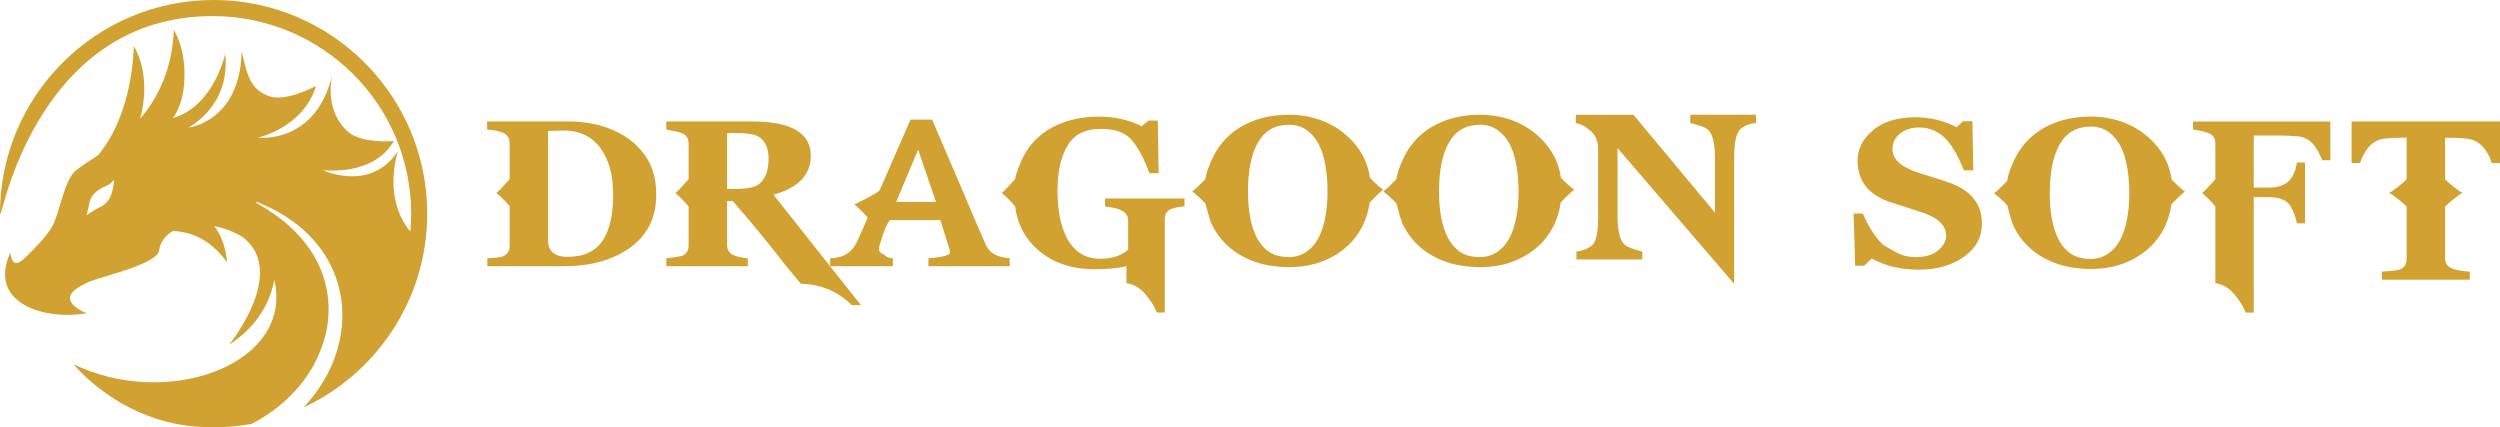 <?xml version="1.0" encoding="utf-8"?>
<!-- Generator: Adobe Illustrator 23.0.0, SVG Export Plug-In . SVG Version: 6.00 Build 0)  -->
<svg version="1.1" id="圖層_1" xmlns="http://www.w3.org/2000/svg" xmlns:xlink="http://www.w3.org/1999/xlink" x="0px" y="0px"
	 viewBox="0 0 588.42 100.57" style="enable-background:new 0 0 588.42 100.57;" xml:space="preserve">
<style type="text/css">
	.st0{
  fill:#d1a132;
  }
</style>
<path class="st0" d="M155.4,50.31c0-0.01,0.02-0.04,0.02-0.06C155.35,50.33,155.4,50.31,155.4,50.31z"/>
<path class="st0" d="M50.28,0C22.56,0,0,22.56,0,50.28h0.16C0.89,48.56,9.93,3.59,50.28,3.79c25.64,0.12,46.49,20.86,46.49,46.49
	c0,1.43-0.07,2.84-0.19,4.24c-6.67-8.14-2.92-18.94-2.92-18.94c-6.51,9.84-17.7,4.45-17.7,4.45s11.85,1.64,16.73-6.83
	c0,0-7.67,0.69-10.91-2.29c-4.98-4.58-4.05-11.3-3.56-13.39C74.35,34.11,60.71,32.4,60.71,32.4s10.67-2.31,13.67-12.17
	c0,0-7.12,3.86-11.04,2.41c-4.53-1.67-5.19-4.99-6.45-10.57C56.51,28.72,44.3,30.04,44.3,30.04s10.02-4.95,8.71-17.39
	c0,0-2.61,12.35-12.32,15.14c0,0,2.29-2.62,2.68-8.45c0.52-7.79-2.45-12.28-2.45-12.28c-0.4,9.37-3.8,16.03-7.93,20.9
	c1.06-4,2.01-10.92-1.51-17.19c0,0,0.06,15.7-8.39,25.75c-2.44,1.65-4.47,2.88-5.55,3.91c-2.55,2.44-3.56,10.06-5.37,13.07
	c-1.27,2.11-3.64,4.63-5.96,6.88c-1.99,1.94-3.36,2.42-3.78-0.93c-5.48,12.15,8.38,15.99,17.98,14.28c0,0-3.44-1.24-3.9-3.23
	c-0.46-2.02,3.29-3.72,5.21-4.46c2.63-1.01,15.29-4,15.7-7c0.29-2.08,1.5-3.64,3.27-4.67c3.09,0.09,8.43,1.24,12.75,7.4
	c0,0-0.17-4.89-3-8.55c2.31,0.44,4.64,1.31,6.75,2.62c10.61,8.29-3.26,25.3-3.26,25.3c7.14-4.66,9.76-10.6,10.63-15.27
	c0.14,0.56,0.25,1.13,0.33,1.73c2.55,18.67-25.84,28.58-47.54,18.15c0,0,12.09,15.21,32.92,14.78v0.04c3.04,0,6.02-0.27,8.91-0.79
	c0.12-0.06,0.24-0.13,0.37-0.19c2.75-1.43,5.31-3.23,7.61-5.3c2.3-2.07,4.31-4.46,5.92-7.09c0.2-0.33,0.42-0.65,0.6-0.99l0.53-1.03
	c0.38-0.67,0.66-1.39,0.97-2.1c0.62-1.41,1.08-2.89,1.46-4.38c1.45-5.99,0.65-12.51-2.47-17.99c-1.51-2.76-3.59-5.23-5.97-7.4
	c-2.39-2.17-5.1-4-7.96-5.62l0.1-0.21c3.08,1.2,6.04,2.75,8.75,4.74c2.71,1.98,5.13,4.43,7.05,7.28c1.9,2.85,3.25,6.11,3.94,9.53
	c0.68,3.41,0.66,6.98,0,10.4c-0.34,1.71-0.79,3.4-1.41,5.04c-0.31,0.81-0.62,1.63-1.02,2.41l-0.57,1.18
	c-0.19,0.39-0.43,0.76-0.64,1.14c-1.39,2.42-3.07,4.66-4.97,6.69c17.16-8.01,29.08-25.43,29.08-45.59C100.57,22.56,78.01,0,50.28,0z
	 M25.39,47.26c-1.12,1.46-2.18,1.55-3.3,2.27c-1.35,0.87-1.69,1.12-1.77,1.2c0,0.01-0.01,0.03-0.01,0.03c0,0-0.03,0.01,0.01-0.03
	c0.06-0.15,0.32-0.96,0.53-2.04c0.22-1.15,0.38-2.32,1.8-3.56s2.71-1.29,3.41-2.02c0.7-0.73,0.8-0.74,0.8-0.74
	C26.72,43.99,26.38,45.97,25.39,47.26z"/>
<g>
	<path class="st0" d="M154.46,45.84c0,5.53-2.2,9.79-6.6,12.77c-3.98,2.69-8.99,4.04-15.02,4.04H114.7v-1.86
		c1.84-0.07,3.05-0.22,3.64-0.44c1.07-0.44,1.61-1.26,1.61-2.46v-9.33c-0.76-0.98-1.8-2.04-3.12-3.17c0.24-0.07,1.28-1.15,3.12-3.22
		v-8.4c0-1.24-0.54-2.09-1.61-2.56c-0.87-0.36-2.1-0.6-3.69-0.71v-1.91h19.13c3.88,0,7.38,0.67,10.5,2.02
		c3.6,1.56,6.32,3.87,8.16,6.93C153.78,39.8,154.46,42.56,154.46,45.84z M144.32,45.81c0-4.63-1.01-8.3-3.04-11.02
		c-2.03-2.71-4.89-4.07-8.6-4.07c-0.59,0-1.27,0.02-2.03,0.05l-1.66,0.05v25.86c0,1.79,0.83,2.95,2.49,3.5
		c0.55,0.18,1.28,0.27,2.18,0.27c3.81,0,6.57-1.31,8.26-3.94C143.52,54.05,144.32,50.48,144.32,45.81z"/>
	<path class="st0" d="M202.63,71.82h-2.13c-3.39-3.28-7.39-4.96-12-5.03l-3.44-4.14c-4.34-5.6-8.54-10.7-12.59-15.32l-1.34-0.01
		v10.31c0,1.2,0.54,2.02,1.61,2.46c0.76,0.33,1.85,0.56,3.27,0.71v1.86h-19.18v-1.86c0.9-0.07,2.11-0.25,3.64-0.55
		c1.07-0.44,1.61-1.26,1.61-2.46v-9.17c-0.76-0.98-1.8-2.06-3.12-3.22c0.24-0.07,1.28-1.15,3.12-3.22v-8.4
		c0-1.2-0.54-2.02-1.61-2.46c-0.8-0.29-2.01-0.56-3.64-0.82v-1.91H177c9.22,0,13.83,2.69,13.83,8.08c0,4.48-2.93,7.53-8.78,9.17
		L202.63,71.82z M180.9,37.33c0-2.26-0.68-3.91-2.03-4.97c-0.9-0.69-2.82-1.04-5.77-1.04h-1.98v13.15h1.92
		c2.88,0,4.8-0.42,5.77-1.26C180.21,41.98,180.9,40.02,180.9,37.33z"/>
	<path class="st0" d="M237.66,62.65h-19.13v-1.86c3.4-0.25,5.09-0.73,5.09-1.42c0-0.18-0.09-0.55-0.26-1.09l-2.03-6.49h-11.9
		c-0.21,0.29-0.54,0.87-0.99,1.75c-0.42,1.06-0.9,2.49-1.46,4.31c-0.07,0.4-0.1,0.67-0.1,0.82c0,0.55,0.42,0.98,1.25,1.31
		c0.03,0.04,0.24,0.2,0.62,0.49c0.17,0.15,0.64,0.25,1.4,0.33v1.86H195.4v-1.86c1.56-0.11,2.74-0.38,3.53-0.82
		c1.32-0.76,2.3-1.91,2.96-3.44l2.34-5.29c-0.8-0.98-1.84-2.04-3.12-3.17c0.42-0.14,1.45-0.66,3.09-1.53
		c1.65-0.87,2.59-1.45,2.83-1.75l0.78-1.75l6.5-14.9h5.09l7.8,18.23c1.94,4.62,3.53,8.33,4.78,11.13c0.73,1.64,2.04,2.64,3.95,3
		c0.62,0.15,1.2,0.24,1.72,0.27V62.65z M220.3,47.53l-4.21-12.33l-5.15,12.33H220.3z"/>
	<path class="st0" d="M278.79,48.57c-1.07,0.07-2.04,0.25-2.91,0.55c-1.14,0.33-1.72,1.18-1.72,2.56v3.93c0,4.98,0,7.33,0,7.04
		v10.91h-1.88c-0.49-1.31-1.37-2.73-2.64-4.26c-1.27-1.53-2.78-2.42-4.52-2.67v-3.98c-1.76,0.47-4.27,0.71-7.52,0.71
		c-5.4,0-9.82-1.51-13.28-4.53c-3.04-2.62-4.84-6.04-5.4-10.26c-0.8-0.98-1.83-2.04-3.11-3.17c0.24-0.11,1.28-1.2,3.12-3.27
		c0.17-0.98,0.59-2.24,1.25-3.77c1.87-4.62,5.3-7.82,10.29-9.6c2.49-0.87,5.25-1.31,8.26-1.31c3.57,0,6.9,0.75,9.98,2.24l1.61-1.31
		h2.18l0.21,12.39h-2.18c-1.32-3.71-2.86-6.48-4.63-8.3c-1.46-1.42-3.72-2.13-6.81-2.13c-3.5,0-6.01,1.16-7.54,3.49
		c-1.77,2.66-2.65,6.35-2.65,11.08c0,4.26,0.64,7.77,1.92,10.53c1.73,3.64,4.42,5.46,8.06,5.46c2.84,0,5.06-0.71,6.65-2.13V51.9
		c0-1.56-1.18-2.56-3.53-3c-0.76-0.14-1.4-0.25-1.92-0.33v-1.86h18.71V48.57z"/>
	<path class="st0" d="M325.56,44.7c-0.31,0.11-1.37,1.09-3.17,2.95c-0.59,4-2.22,7.31-4.89,9.93c-1.73,1.67-3.79,2.97-6.16,3.9
		c-2.37,0.93-5,1.39-7.87,1.39c-2.98,0-5.63-0.4-7.95-1.2c-4.85-1.67-8.32-4.69-10.39-9.06c-0.31-0.73-0.78-2.29-1.4-4.69
		c-0.8-0.91-1.84-1.87-3.12-2.89c0.28-0.07,1.32-1.04,3.12-2.89c0.14-1.16,0.61-2.62,1.4-4.37c2.01-4.58,5.46-7.75,10.34-9.5
		c2.39-0.84,5.06-1.26,8-1.26c2.46,0,4.87,0.4,7.22,1.2c3.05,1.09,5.63,2.8,7.74,5.13c2.22,2.47,3.55,5.29,4,8.46
		C323.24,42.71,324.28,43.68,325.56,44.7z M312.46,45.08c0-2.11-0.16-4.09-0.47-5.95c-0.62-3.96-2.08-6.79-4.37-8.46
		c-1.21-0.87-2.6-1.31-4.16-1.31c-3.29,0-5.74,1.36-7.33,4.09c-1.59,2.73-2.39,6.6-2.39,11.62c0,4.62,0.71,8.28,2.13,10.97
		c0.76,1.42,1.73,2.52,2.91,3.3c1.18,0.78,2.74,1.17,4.68,1.17c1.42,0,2.74-0.4,3.95-1.2c2.29-1.49,3.79-4.22,4.52-8.19
		C312.29,49.28,312.46,47.26,312.46,45.08z"/>
	<path class="st0" d="M370.52,44.7c-0.31,0.11-1.37,1.09-3.17,2.95c-0.59,4-2.22,7.31-4.89,9.93c-1.73,1.67-3.79,2.97-6.16,3.9
		c-2.37,0.93-5,1.39-7.87,1.39c-2.98,0-5.63-0.4-7.95-1.2c-4.85-1.67-8.32-4.69-10.39-9.06c-0.31-0.73-0.78-2.29-1.4-4.69
		c-0.8-0.91-1.84-1.87-3.12-2.89c0.28-0.07,1.32-1.04,3.12-2.89c0.14-1.16,0.61-2.62,1.4-4.37c2.01-4.58,5.46-7.75,10.34-9.5
		c2.39-0.84,5.06-1.26,8-1.26c2.46,0,4.87,0.4,7.22,1.2c3.05,1.09,5.63,2.8,7.74,5.13c2.22,2.47,3.55,5.29,4,8.46
		C368.2,42.71,369.24,43.68,370.52,44.7z M357.42,45.08c0-2.11-0.16-4.09-0.47-5.95c-0.62-3.96-2.08-6.79-4.37-8.46
		c-1.21-0.87-2.6-1.31-4.16-1.31c-3.29,0-5.74,1.36-7.33,4.09c-1.59,2.73-2.39,6.6-2.39,11.62c0,4.62,0.71,8.28,2.13,10.97
		c0.76,1.42,1.73,2.52,2.91,3.3c1.18,0.78,2.74,1.17,4.68,1.17c1.42,0,2.74-0.4,3.95-1.2c2.29-1.49,3.79-4.22,4.52-8.19
		C357.25,49.28,357.42,47.26,357.42,45.08z"/>
	<path class="st0" d="M451.51,63.47c-4.09,0-7.74-0.87-10.97-2.62l-1.77,1.69h-2.13l-0.36-12.28h2.18c1.25,2.95,2.75,5.33,4.52,7.15
		c0.35,0.33,1.51,1.02,3.48,2.07c1.28,0.69,2.77,1.04,4.47,1.04c2.29,0,4.04-0.54,5.28-1.61c1.23-1.07,1.85-2.23,1.85-3.47
		c0-2.51-2.13-4.4-6.39-5.68c-1.63-0.51-4.05-1.29-7.28-2.35c-4.78-1.78-7.17-4.98-7.17-9.6c0-2.76,1.22-5.16,3.66-7.18
		c2.44-2.02,5.74-3.03,9.9-3.03c3.53,0,6.77,0.78,9.72,2.35l1.56-1.42h2.18l0.21,11.57h-2.18c-1.32-3.2-2.63-5.55-3.95-7.04
		c-1.8-2.04-4.02-3.06-6.65-3.06c-1.63,0-3.03,0.42-4.21,1.26c-1.35,0.95-2.03,2.22-2.03,3.82c0,2.44,2.08,4.31,6.24,5.62l3.79,1.2
		c1.35,0.4,2.51,0.78,3.48,1.15c5.02,1.82,7.54,5,7.54,9.55c0,3.17-1.35,5.73-4.05,7.7C459.61,62.41,455.98,63.47,451.51,63.47z"/>
	<path class="st0" d="M514.27,45.13c-0.31,0.11-1.37,1.09-3.17,2.95c-0.59,4-2.22,7.31-4.89,9.93c-1.73,1.67-3.79,2.97-6.16,3.9
		c-2.37,0.93-5,1.39-7.87,1.39c-2.98,0-5.63-0.4-7.95-1.2c-4.85-1.67-8.32-4.69-10.39-9.06c-0.31-0.73-0.78-2.29-1.4-4.69
		c-0.8-0.91-1.84-1.87-3.12-2.89c0.28-0.07,1.32-1.04,3.12-2.89c0.14-1.16,0.61-2.62,1.4-4.37c2.01-4.58,5.46-7.75,10.34-9.5
		c2.39-0.84,5.06-1.26,8-1.26c2.46,0,4.87,0.4,7.22,1.2c3.05,1.09,5.63,2.8,7.74,5.13c2.22,2.47,3.55,5.29,4,8.46
		C511.95,43.15,512.99,44.11,514.27,45.13z M501.17,45.51c0-2.11-0.16-4.09-0.47-5.95c-0.62-3.96-2.08-6.79-4.37-8.46
		c-1.21-0.87-2.6-1.31-4.16-1.31c-3.29,0-5.74,1.36-7.33,4.09c-1.59,2.73-2.39,6.6-2.39,11.62c0,4.62,0.71,8.28,2.13,10.97
		c0.76,1.42,1.73,2.52,2.91,3.3c1.18,0.78,2.74,1.17,4.68,1.17c1.42,0,2.74-0.4,3.95-1.2c2.29-1.49,3.79-4.22,4.52-8.19
		C501,49.71,501.17,47.69,501.17,45.51z"/>
	<path class="st0" d="M548.5,37.71h-1.92c-0.55-1.42-1.25-2.66-2.08-3.71c-0.94-1.09-2.13-1.73-3.59-1.91
		c-0.21,0-1.06-0.05-2.55-0.16c-0.83-0.04-1.59-0.05-2.29-0.05h-5.61v12.28H534c2.08,0,3.64-0.51,4.68-1.53
		c1.04-1.02,1.68-2.47,1.92-4.37h1.92v14.3h-1.92c-0.07-0.62-0.31-1.45-0.73-2.48c-0.42-1.04-0.83-1.77-1.25-2.21
		c-0.97-0.98-2.51-1.47-4.63-1.47h-3.53v27.18h-1.88c-0.49-1.31-1.37-2.73-2.64-4.26c-1.27-1.53-2.78-2.42-4.52-2.67V48.62
		c-0.76-0.98-1.8-2.06-3.12-3.22c0.24-0.07,1.28-1.15,3.12-3.22v-8.4c0-1.02-0.36-1.75-1.09-2.18c-0.45-0.29-1.25-0.56-2.39-0.82
		c-0.8-0.14-1.39-0.24-1.77-0.27v-1.91h32.33V37.71z"/>
	<path class="st0" d="M553.49,28.59v9.77h1.98c0.45-1.27,0.95-2.29,1.51-3.06c1.07-1.56,2.48-2.46,4.21-2.67
		c1.28-0.14,2.63-0.22,4.05-0.22h1.2v9.77c-0.31,0.36-0.97,0.95-1.98,1.75c-1.11,0.87-1.84,1.36-2.18,1.47
		c0.35,0.11,1.07,0.6,2.18,1.47c1,0.8,1.66,1.38,1.98,1.75v12.38c0,1.22-0.57,2.05-1.72,2.49c-0.37,0.11-1.02,0.2-1.94,0.28
		l-2.16,0.17v1.89h20.69v-1.89c-1.77-0.11-3.14-0.35-4.1-0.72c-1.15-0.44-1.72-1.27-1.72-2.49l0-12.1c0.31-0.36,0.99-0.96,2.05-1.8
		c1.06-0.84,1.76-1.31,2.1-1.42c-0.35-0.11-1.05-0.58-2.1-1.42c-1.06-0.84-1.74-1.44-2.05-1.8v-9.77h1.19
		c1.42,0,2.77,0.07,4.05,0.22c1.73,0.22,3.15,1.11,4.26,2.67c0.48,0.73,0.8,1.26,0.94,1.58c0.17,0.51,0.35,1,0.52,1.47h1.98v-9.77
		H553.49z"/>
	<path class="st0" d="M397.83,27.01v1.91c0.8,0.22,1.4,0.4,1.82,0.55c0.97,0.25,1.7,0.57,2.18,0.93c1.21,0.91,1.82,3.16,1.82,6.77
		v12.88l-19.18-23.03H370.9v1.96c1.18,0.18,2.39,0.84,3.64,1.96c1.07,1.02,1.61,2.4,1.61,4.15v16.1c0,3.75-0.55,5.99-1.64,6.74
		c-1.09,0.75-2.24,1.17-3.46,1.28v1.86h15.49V59.2c-0.83-0.22-1.46-0.4-1.87-0.55c-1.01-0.29-1.73-0.62-2.18-0.98
		c-1.18-0.91-1.77-3.17-1.77-6.78V34.86l22.51,26.2l4.94,5.75v-5.75V36.94c0-3.75,0.59-6.02,1.77-6.82c0.94-0.69,2.06-1.09,3.38-1.2
		v-1.91H397.83z"/>
</g>
</svg>
